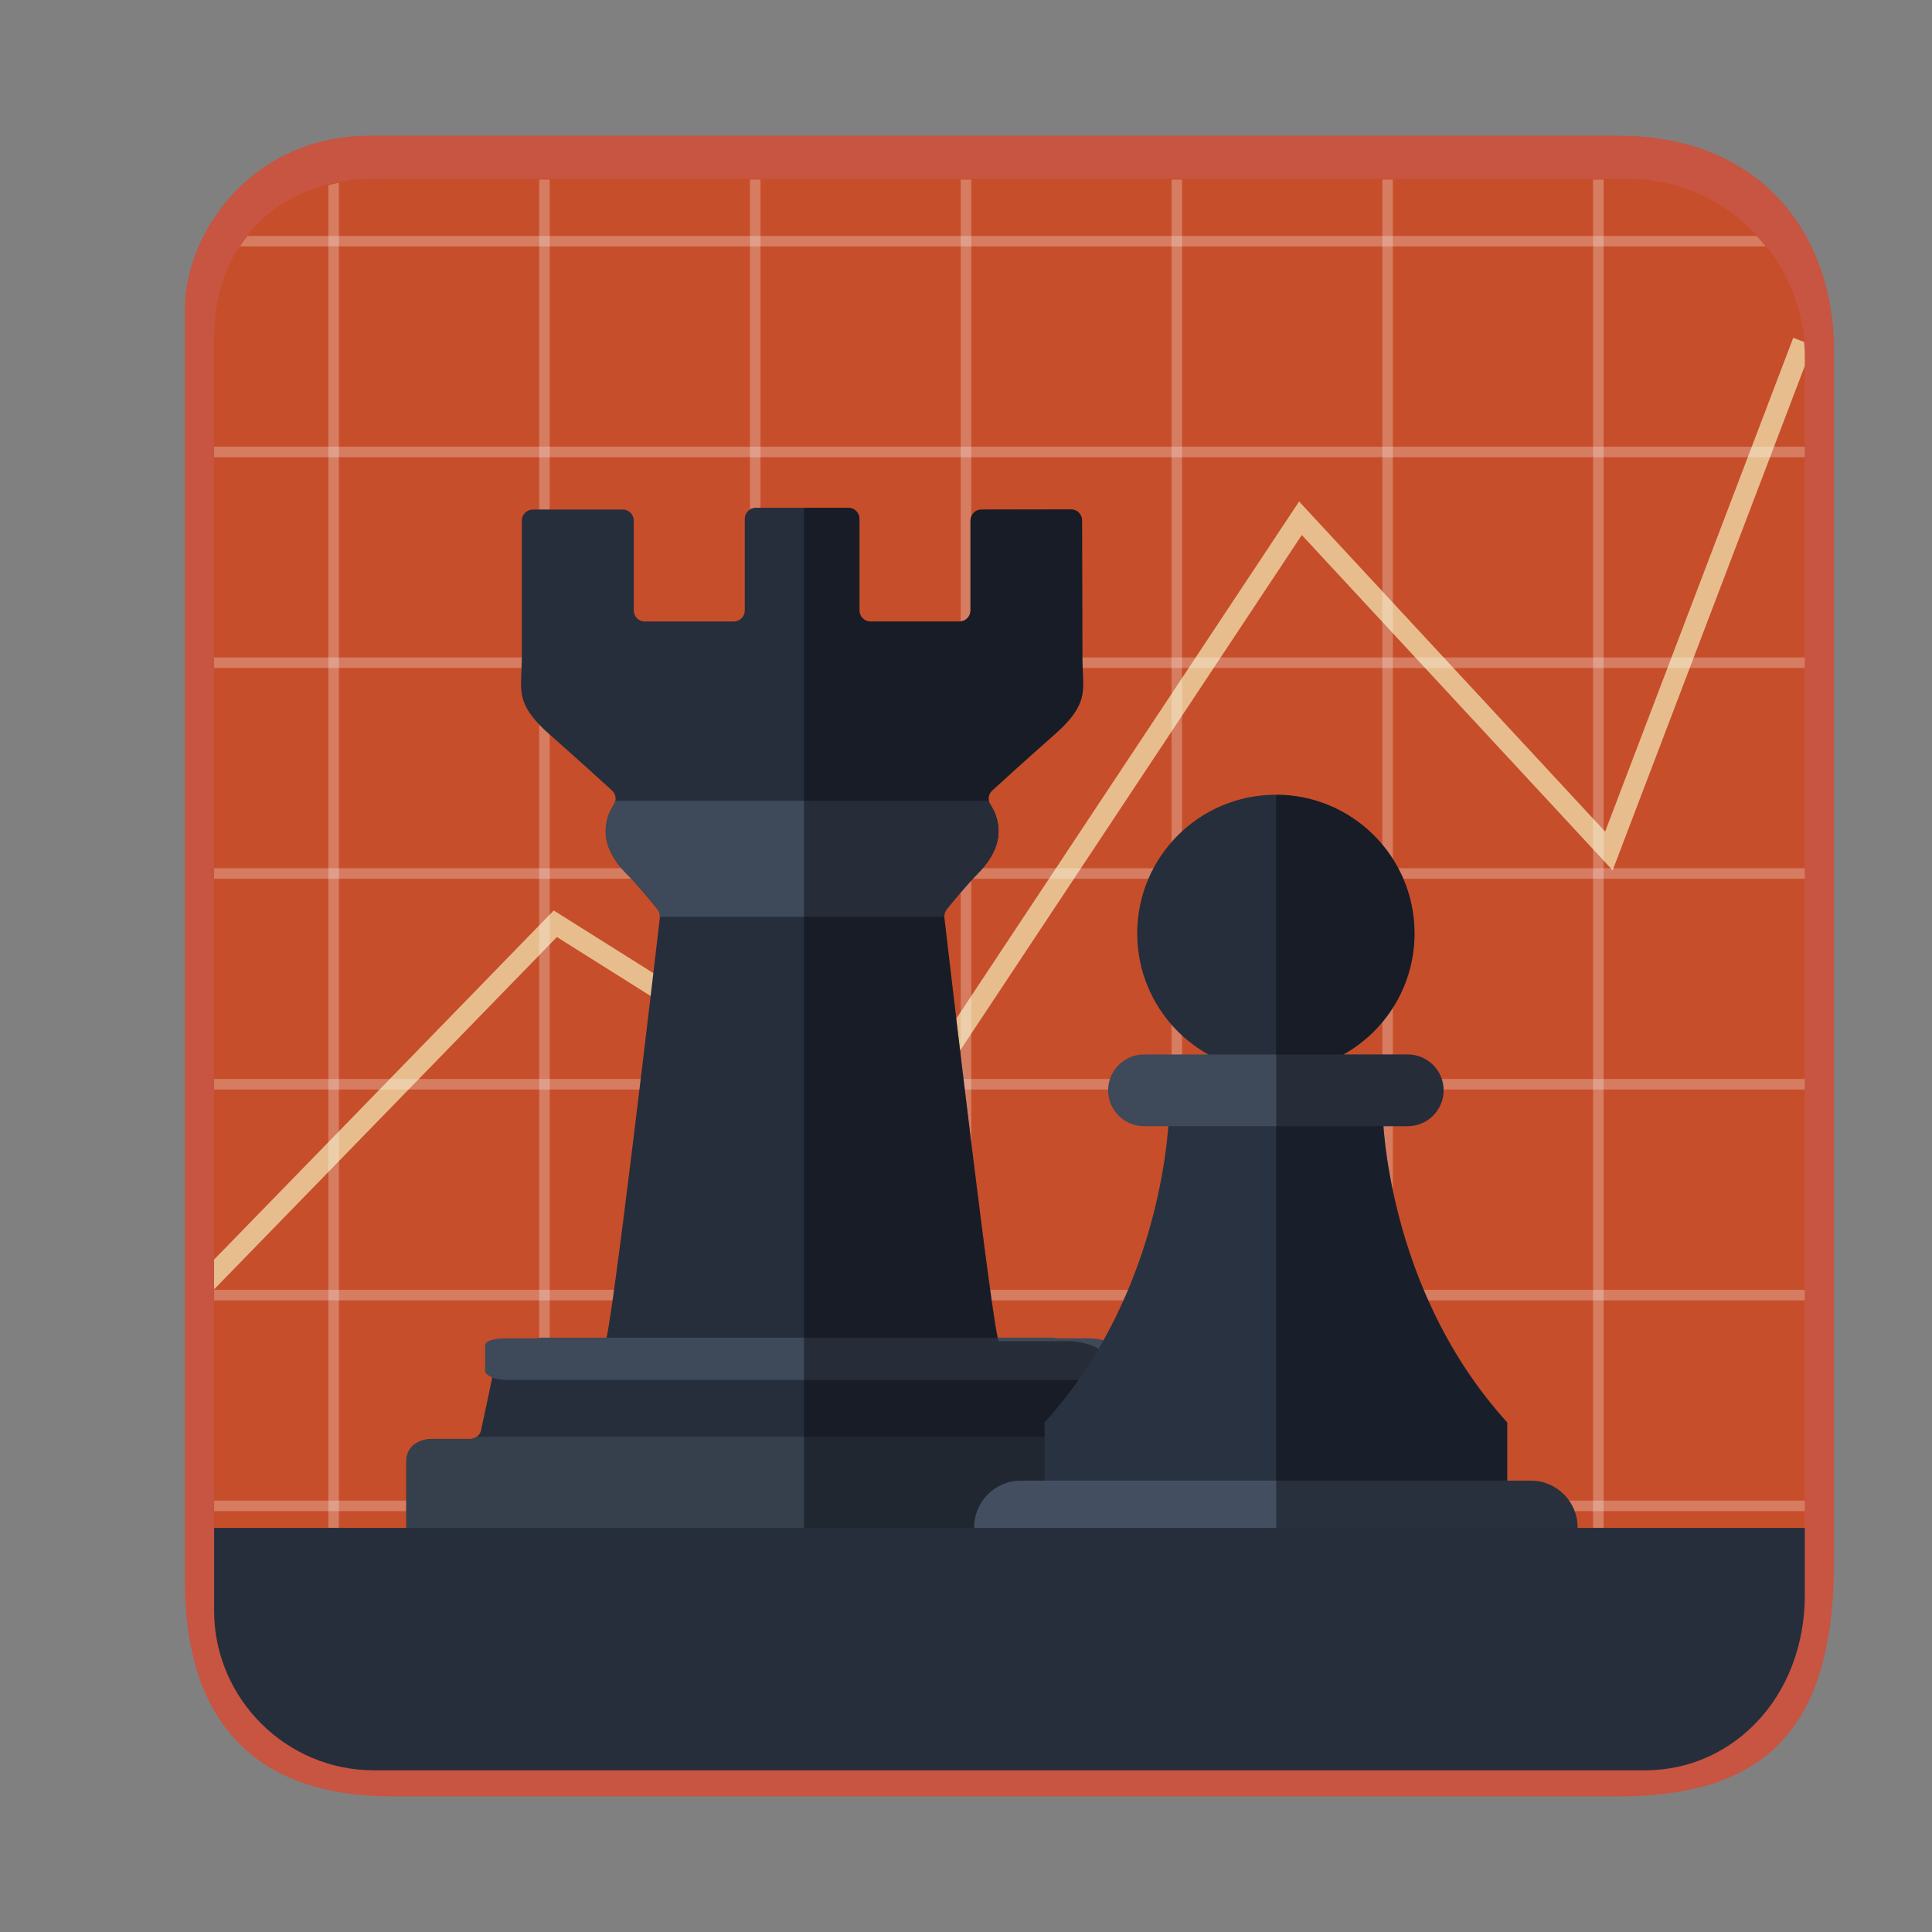 <?xml version="1.0" encoding="UTF-8"?> <!-- Generator: Adobe Illustrator 19.1.0, SVG Export Plug-In . SVG Version: 6.00 Build 0) --> <svg xmlns="http://www.w3.org/2000/svg" xmlns:xlink="http://www.w3.org/1999/xlink" id="Layer_1" x="0px" y="0px" viewBox="0 0 1200 1200" xml:space="preserve"><rect x="0" y="0" width="1200" height="1200" fill="#808080" stroke="none"/> <g> <path fill="#C85442" d="M1006.187,1115.73H242.932c-84.76,0-128.133-46.82-128.133-134.002V192.281 c0-47.75,41.495-108.011,115.147-108.011h775.322c87.71,0,133.913,60.261,133.913,133.913v750.63 C1139.18,1063.789,1105.267,1115.73,1006.187,1115.73z"></path> <path fill="#C74E2A" d="M1021.782,1099.077H232.197c-54.567,0-99.214-44.646-99.214-99.214V210.278 c0-63.236,44.646-99.213,99.214-99.213h778.665c60.573,0,110.133,49.56,110.133,110.133v768.98 C1120.995,1053.499,1076.349,1099.077,1021.782,1099.077z"></path> <g> <defs> <path id="SVGID_1_" d="M1021.782,1099.571H232.197c-54.567,0-99.214-44.646-99.214-99.214V210.773 c0-63.237,44.646-99.213,99.214-99.213h778.665c60.573,0,110.133,49.56,110.133,110.133v768.98 C1120.995,1053.994,1076.349,1099.571,1021.782,1099.571z"></path> </defs> <clipPath id="SVGID_2_"> <use xlink:href="#SVGID_1_" overflow="visible"></use> </clipPath> <path clip-path="url(#SVGID_2_)" fill="#E7BD8E" d="M114.843,819.421l-9.132-9.131c6.351-6.351,232.289-238.688,234.573-241.034 l3.642-3.746L551.82,696.248l255.066-384.76l190.095,205.048l116.845-306.719l12.07,4.597l-124.248,326.156L808.576,332.312 L555.617,713.893L345.899,582.008C315.593,613.169,120.887,813.379,114.843,819.421z"></path> <g opacity="0.26" clip-path="url(#SVGID_2_)"> <rect x="50.001" y="146.512" fill="#FFFFFF" width="1099.999" height="6.559"></rect> <rect x="50" y="277.433" fill="#FFFFFF" width="1100" height="6.559"></rect> <rect x="50" y="408.35" fill="#FFFFFF" width="1100" height="6.559"></rect> <rect x="50" y="539.268" fill="#FFFFFF" width="1099.999" height="6.559"></rect> <rect x="50" y="670.189" fill="#FFFFFF" width="1099.999" height="6.559"></rect> <rect x="50" y="801.107" fill="#FFFFFF" width="1099.999" height="6.559"></rect> <rect x="50" y="932.024" fill="#FFFFFF" width="1099.999" height="6.559"></rect> </g> <g opacity="0.26" clip-path="url(#SVGID_2_)"> <rect x="203.964" y="110.943" fill="#FFFFFF" width="6.559" height="863.21"></rect> <rect x="334.884" y="110.943" fill="#FFFFFF" width="6.559" height="863.21"></rect> <rect x="465.802" y="110.943" fill="#FFFFFF" width="6.559" height="863.21"></rect> <rect x="596.72" y="110.943" fill="#FFFFFF" width="6.559" height="863.21"></rect> <rect x="727.641" y="110.943" fill="#FFFFFF" width="6.559" height="863.21"></rect> <rect x="858.559" y="110.943" fill="#FFFFFF" width="6.559" height="863.21"></rect> <rect x="989.476" y="110.943" fill="#FFFFFF" width="6.559" height="863.21"></rect> </g> <path clip-path="url(#SVGID_2_)" fill="#262E3C" d="M602.775,323.322v55.844c0,3.784-3.068,6.853-6.852,6.853h-55.248 c-3.784,0-6.852-3.068-6.852-6.853v-56.935c0-3.785-3.068-6.853-6.852-6.853H469.45c-3.784,0-6.852,3.068-6.852,6.853v56.935 c0,3.784-3.068,6.853-6.852,6.853h-55.247c-3.785,0-6.852-3.068-6.852-6.853v-55.831c0-3.785-3.068-6.853-6.853-6.853h-55.831 c-3.785,0-6.853,3.068-6.853,6.853v86.245c0,1.725-0.333,8.811-0.376,10.535c-0.257,10.376-1.171,19.427,16.931,35.439 c18.637,16.486,32.632,29.192,39.478,35.449c2.482,2.268,2.942,5.955,1.102,8.769c-4.925,7.536-11.182,23.813,7.984,42.979 c6.389,6.389,15.376,17.339,19.17,22.036c1.159,1.434,1.686,3.245,1.472,5.077c-3.326,28.529-30.777,263.173-33.887,263.173 h-45.019c-0.181,0-0.334,0.005-0.515,0.019c-2.493,0.183-20.842,1.913-22.898,13.226c-1.673,9.201-6.516,31.715-8.763,42.079 c-0.683,3.151-3.468,5.382-6.693,5.382h-24.279c0,0-15.452,0-15.452,14.349v52.375c0,0.473,0.044,0.918,0.138,1.381 c0.666,3.273,4.092,15.78,17.522,15.78c14.984,0,215.741,0,227.892,0c0,0,0.203,0,0.584,0c12.151,0,212.908,0,227.892,0 c13.431,0,16.855-12.507,17.522-15.78c0.094-0.463,0.138-0.909,0.138-1.381v-52.375c0-14.349-15.452-14.349-15.452-14.349h-24.279 c-3.224,0-6.01-2.231-6.693-5.382c-2.247-10.364-7.089-32.878-8.763-42.079c-2.057-11.313-20.406-13.043-22.898-13.226 c-0.181-0.014-0.333-0.019-0.515-0.019h-45.019c-3.11,0-30.56-234.645-33.887-263.173c-0.213-1.831,0.315-3.642,1.473-5.077 c3.793-4.697,12.779-15.647,19.168-22.036c19.166-19.166,12.91-35.443,7.985-42.979c-1.839-2.814-1.379-6.501,1.103-8.769 c6.846-6.257,20.841-18.963,39.477-35.449c18.102-16.012,17.189-25.063,16.933-35.439c-0.043-1.724-0.376-8.81-0.376-10.535 l-0.205-86.369c-0.009-3.782-3.082-6.842-6.864-6.836l-55.626,0.096C605.835,316.477,602.775,319.542,602.775,323.322z"></path> <path clip-path="url(#SVGID_2_)" fill="#3E4959" d="M408.4,564.786c1.07,1.325,1.532,2.981,1.439,4.668h176.742 c-0.094-1.687,0.369-3.343,1.439-4.668c3.794-4.697,12.78-15.647,19.17-22.036c19.166-19.165,12.909-35.442,7.985-42.978 c-0.498-0.761-0.796-1.587-0.962-2.431H382.209c-0.166,0.843-0.465,1.669-0.962,2.431c-4.925,7.536-11.182,23.813,7.984,42.978 C395.62,549.139,404.606,560.089,408.4,564.786z"></path> <path clip-path="url(#SVGID_2_)" fill="#36404D" d="M728.601,893.742h-24.279c-1.527,0-2.936-0.53-4.089-1.392H296.188 c-1.153,0.862-2.563,1.392-4.09,1.392h-24.28c0,0-15.452,0-15.452,14.349v52.375c0,0.473,0.044,0.918,0.138,1.381 c0.666,3.273,4.092,15.78,17.522,15.78h227.893c0,0,0.203,0,0.583,0h227.891c13.431,0,16.856-12.507,17.522-15.781 c0.094-0.463,0.138-0.908,0.138-1.381v-52.375C744.054,893.742,728.601,893.742,728.601,893.742z"></path> <path clip-path="url(#SVGID_2_)" fill="#3E4959" d="M676.641,831.267h-19.133c-1.204,0-2.314-0.163-3.223-0.429H335.859 c-0.909,0.265-2.019,0.429-3.223,0.429h-19.135c0,0-12.178,0-12.178,4.42v16.132c0,0.146,0.034,0.283,0.108,0.426 c0.525,1.008,3.224,4.86,13.809,4.86h179.6c0,0,0.161,0,0.46,0h179.6c10.585,0,13.284-3.852,13.809-4.86 c0.074-0.143,0.109-0.28,0.109-0.426v-16.132C688.819,831.267,676.641,831.267,676.641,831.267z"></path> <path opacity="0.39" clip-path="url(#SVGID_2_)" fill="#000006" d="M728.601,893.742h-24.279c-3.224,0-6.01-2.231-6.693-5.382 c-2.247-10.364-7.089-32.878-8.762-42.079c-2.057-11.313-20.406-13.043-22.899-13.226c-0.181-0.013-0.333-0.018-0.515-0.018 h-45.019c-3.11,0-30.561-234.645-33.887-263.174c-0.213-1.831,0.315-3.642,1.472-5.076c3.794-4.697,12.78-15.647,19.17-22.036 c19.166-19.166,12.909-35.443,7.985-42.978c-1.839-2.814-1.379-6.501,1.102-8.769c6.846-6.257,20.84-18.963,39.477-35.449 c18.103-16.012,17.189-25.063,16.933-35.439c-0.043-1.724-0.376-8.811-0.376-10.535l-0.205-86.369 c-0.009-3.783-3.082-6.843-6.864-6.836l-55.626,0.095c-3.78,0.007-6.84,3.073-6.84,6.852v55.844c0,3.784-3.068,6.852-6.852,6.852 h-55.248c-3.784,0-6.852-3.068-6.852-6.852v-56.935c0-3.785-3.068-6.853-6.853-6.853h-27.604v662.249h227.029 c13.431,0,16.856-12.507,17.522-15.78c0.094-0.463,0.138-0.909,0.138-1.381v-52.375 C744.054,893.742,728.601,893.742,728.601,893.742z"></path> <g clip-path="url(#SVGID_2_)"> <circle fill="#262E3C" cx="792.467" cy="579.747" r="86.13"></circle> <path fill="#293241" d="M858.85,691.926c0,1.637-32.598-0.978-55.459-3.013v-2.028c0,0-4.34,0.424-10.924,1.035 c-6.584-0.611-10.924-1.035-10.924-1.035v2.028c-22.861,2.035-55.46,4.65-55.46,3.013c0,0-1.68,108.399-77.307,191.588 c0,18.486,0,36.974,0,36.974l43.695,15.965l89.071,4.723v1.159l10.924-0.579l10.924,0.579v-1.159l89.071-4.723l43.695-15.965 c0,0,0-18.487,0-36.974C860.531,800.325,858.85,691.926,858.85,691.926z"></path> <path fill="#434F61" d="M950.863,977.627H634.071c-15.945,0-28.99-13.046-28.99-28.99l0,0c0-15.945,13.046-28.99,28.99-28.99 h316.792c15.945,0,28.99,13.046,28.99,28.99l0,0C979.853,964.581,966.807,977.627,950.863,977.627z"></path> <path fill="#3E4959" d="M874.396,699.489H710.538c-12.247,0-22.268-10.02-22.268-22.268l0,0 c0-12.247,10.021-22.268,22.268-22.268h163.858c12.247,0,22.268,10.021,22.268,22.268l0,0 C896.663,689.469,886.643,699.489,874.396,699.489z"></path> </g> <path opacity="0.39" clip-path="url(#SVGID_2_)" fill="#000006" d="M950.863,919.646h-14.705v-36.133 c-63.708-70.08-74.939-158.04-76.898-184.025h15.136c12.247,0,22.268-10.02,22.268-22.268s-10.021-22.268-22.268-22.268h-40.004 c26.359-14.727,44.206-42.867,44.206-75.206c0-47.503-38.458-86.014-85.935-86.121v484h158.201c15.945,0,28.99-13.046,28.99-28.99 C979.853,932.692,966.807,919.646,950.863,919.646z"></path> <rect x="125.344" y="948.979" clip-path="url(#SVGID_2_)" fill="#262E3C" width="1007.434" height="160.214"></rect> </g> </g> </svg> 